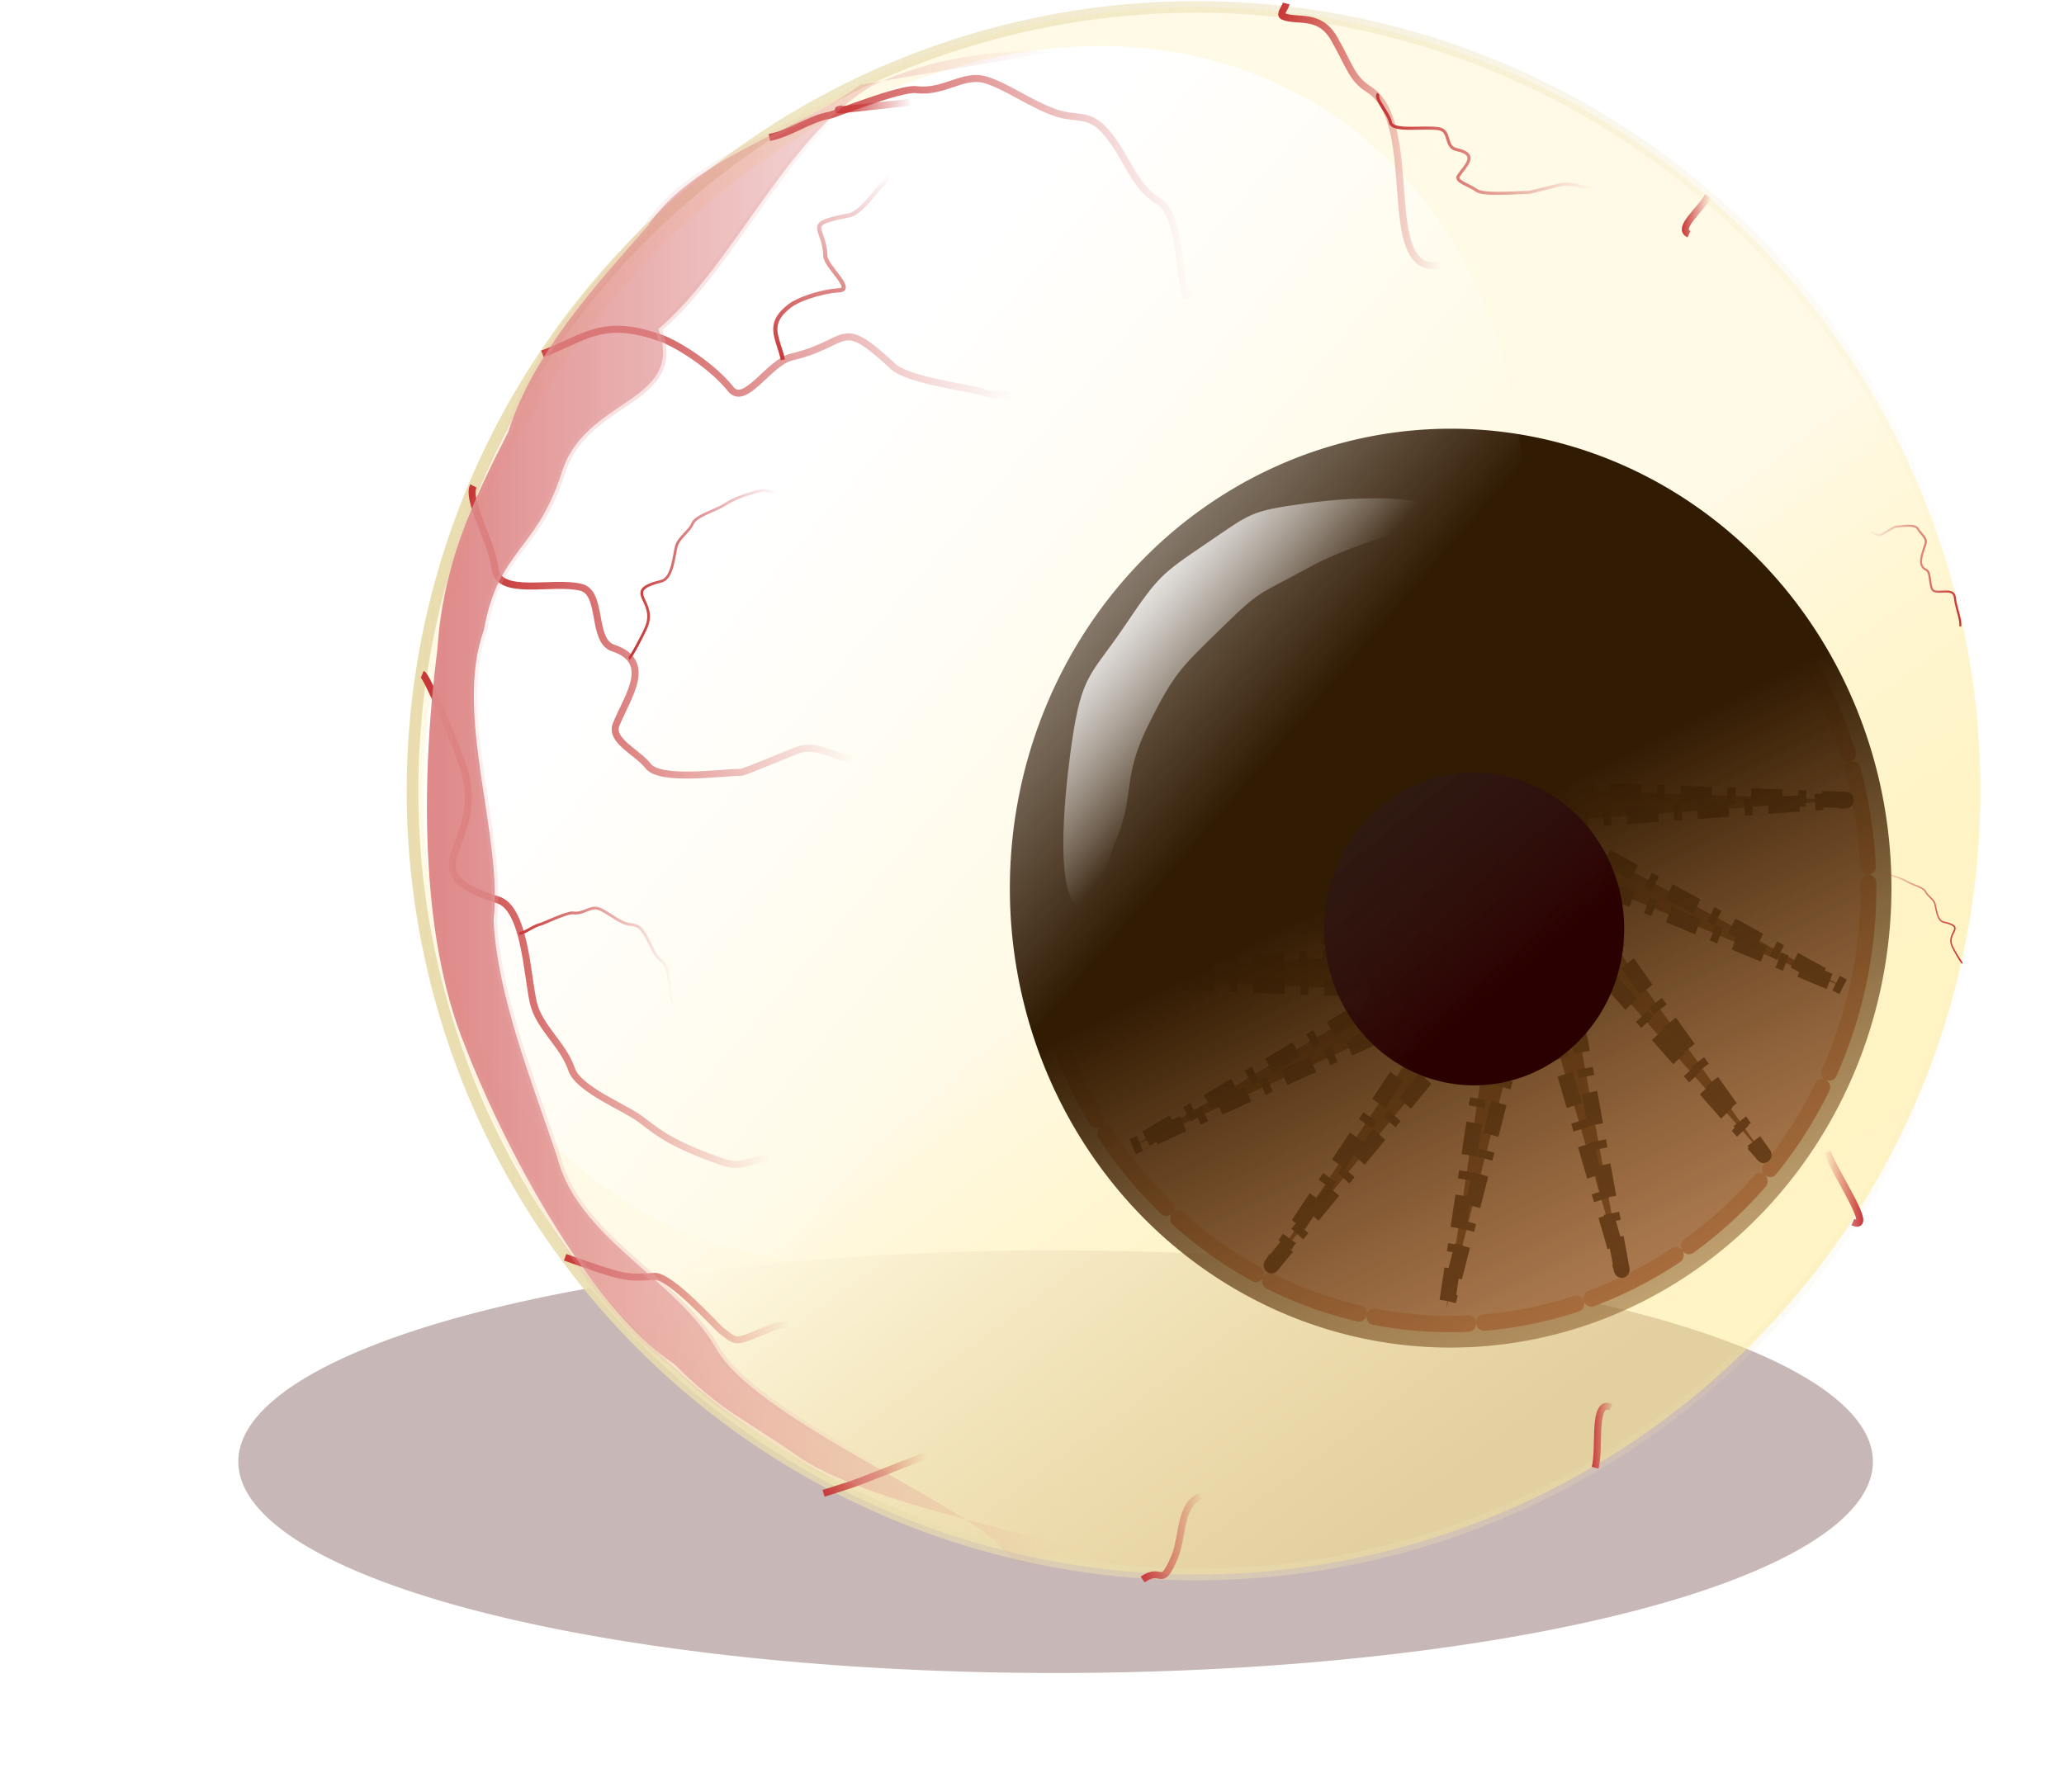 <?xml version="1.0" encoding="UTF-8" standalone="no"?>
<!-- Created with Inkscape (http://www.inkscape.org/) -->
<svg
   xmlns:dc="http://purl.org/dc/elements/1.1/"
   xmlns:cc="http://web.resource.org/cc/"
   xmlns:rdf="http://www.w3.org/1999/02/22-rdf-syntax-ns#"
   xmlns:svg="http://www.w3.org/2000/svg"
   xmlns="http://www.w3.org/2000/svg"
   xmlns:xlink="http://www.w3.org/1999/xlink"
   xmlns:sodipodi="http://sodipodi.sourceforge.net/DTD/sodipodi-0.dtd"
   xmlns:inkscape="http://www.inkscape.org/namespaces/inkscape"
   width="294.48"
   height="255.73"
   id="svg2"
   sodipodi:version="0.32"
   inkscape:version="0.45.1"
   sodipodi:docbase="/Users/johnolsen/Desktop"
   sodipodi:docname="ecuabron_Brown_Eye.svg"
   inkscape:output_extension="org.inkscape.output.svg.inkscape"
   version="1.0">
  <defs
     id="defs4">
    <linearGradient
       inkscape:collect="always"
       id="linearGradient12893">
      <stop
         style="stop-color:#ffffff;stop-opacity:1;"
         offset="0"
         id="stop12895" />
      <stop
         style="stop-color:#ffffff;stop-opacity:0;"
         offset="1"
         id="stop12897" />
    </linearGradient>
    <linearGradient
       id="linearGradient11822">
      <stop
         style="stop-color:#c87137;stop-opacity:1;"
         offset="0"
         id="stop11824" />
      <stop
         style="stop-color:#c87137;stop-opacity:0;"
         offset="1"
         id="stop11826" />
    </linearGradient>
    <linearGradient
       inkscape:collect="always"
       id="linearGradient10501">
      <stop
         style="stop-color:#e9afaf;stop-opacity:1;"
         offset="0"
         id="stop10503" />
      <stop
         style="stop-color:#e9afaf;stop-opacity:0;"
         offset="1"
         id="stop10505" />
    </linearGradient>
    <linearGradient
       inkscape:collect="always"
       id="linearGradient10493">
      <stop
         style="stop-color:#de8787;stop-opacity:1;"
         offset="0"
         id="stop10495" />
      <stop
         style="stop-color:#de8787;stop-opacity:0;"
         offset="1"
         id="stop10497" />
    </linearGradient>
    <linearGradient
       inkscape:collect="always"
       id="linearGradient9512">
      <stop
         style="stop-color:#e9ddaf;stop-opacity:1;"
         offset="0"
         id="stop9514" />
      <stop
         style="stop-color:#e9ddaf;stop-opacity:0;"
         offset="1"
         id="stop9516" />
    </linearGradient>
    <linearGradient
       inkscape:collect="always"
       id="linearGradient7643">
      <stop
         style="stop-color:#c83737;stop-opacity:1;"
         offset="0"
         id="stop7645" />
      <stop
         style="stop-color:#c83737;stop-opacity:0;"
         offset="1"
         id="stop7647" />
    </linearGradient>
    <linearGradient
       inkscape:collect="always"
       id="linearGradient5665">
      <stop
         style="stop-color:#ffffff;stop-opacity:1;"
         offset="0"
         id="stop5667" />
      <stop
         style="stop-color:#ffffff;stop-opacity:0"
         offset="1"
         id="stop5669" />
    </linearGradient>
    <linearGradient
       id="linearGradient4405">
      <stop
         style="stop-color:#fffae5;stop-opacity:1;"
         offset="0"
         id="stop4407" />
      <stop
         id="stop4413"
         offset="1"
         style="stop-color:#ffe88b;stop-opacity:0.498;" />
    </linearGradient>
    <linearGradient
       id="linearGradient4391">
      <stop
         style="stop-color:#fff9e0;stop-opacity:1;"
         offset="1"
         id="stop4393" />
      <stop
         id="stop4403"
         offset="1"
         style="stop-color:#eaddab;stop-opacity:0.498;" />
      <stop
         style="stop-color:#d6c176;stop-opacity:0;"
         offset="1"
         id="stop4395" />
    </linearGradient>
    <linearGradient
       id="linearGradient2378">
      <stop
         style="stop-color:#2b0000;stop-opacity:1;"
         offset="0"
         id="stop2380" />
      <stop
         id="stop2386"
         offset="1"
         style="stop-color:#2f2424;stop-opacity:0.498;" />
      <stop
         style="stop-color:#f9e1e1;stop-opacity:0;"
         offset="1"
         id="stop2382" />
    </linearGradient>
    <linearGradient
       id="linearGradient2360">
      <stop
         style="stop-color:#969696;stop-opacity:0;"
         offset="0"
         id="stop2364" />
      <stop
         id="stop2376"
         offset="1"
         style="stop-color:#969696;stop-opacity:0;" />
      <stop
         id="stop2372"
         offset="1"
         style="stop-color:#969696;stop-opacity:0;" />
    </linearGradient>
    <linearGradient
       id="linearGradient2348">
      <stop
         style="stop-color:#311b03;stop-opacity:1;"
         offset="0"
         id="stop2350" />
      <stop
         id="stop11819"
         offset="0.891"
         style="stop-color:#855320;stop-opacity:0.498;" />
      <stop
         style="stop-color:#b56c23;stop-opacity:0;"
         offset="1"
         id="stop2352" />
    </linearGradient>
    <filter
       inkscape:collect="always"
       id="filter3401">
      <feGaussianBlur
         inkscape:collect="always"
         stdDeviation="2.962"
         id="feGaussianBlur3403" />
    </filter>
    <filter
       inkscape:collect="always"
       id="filter10535">
      <feGaussianBlur
         inkscape:collect="always"
         stdDeviation="2.96"
         id="feGaussianBlur10537" />
    </filter>
    <linearGradient
       inkscape:collect="always"
       xlink:href="#linearGradient4405"
       id="linearGradient12936"
       gradientUnits="userSpaceOnUse"
       x1="300.316"
       y1="553.904"
       x2="375.527"
       y2="655.472" />
    <linearGradient
       inkscape:collect="always"
       xlink:href="#linearGradient9512"
       id="linearGradient12938"
       gradientUnits="userSpaceOnUse"
       x1="150.17"
       y1="528.191"
       x2="468.461"
       y2="528.191" />
    <linearGradient
       inkscape:collect="always"
       xlink:href="#linearGradient2348"
       id="linearGradient12940"
       gradientUnits="userSpaceOnUse"
       x1="288.373"
       y1="410.036"
       x2="339.363"
       y2="475.139" />
    <linearGradient
       inkscape:collect="always"
       xlink:href="#linearGradient2378"
       id="linearGradient12942"
       gradientUnits="userSpaceOnUse"
       x1="143.145"
       y1="422.783"
       x2="108.545"
       y2="393.647" />
    <radialGradient
       inkscape:collect="always"
       xlink:href="#linearGradient11822"
       id="radialGradient12944"
       gradientUnits="userSpaceOnUse"
       gradientTransform="matrix(0.287,0.287,-0.279,0.279,213.469,260.601)"
       cx="136.316"
       cy="415.954"
       fx="136.316"
       fy="415.954"
       r="23.808" />
    <linearGradient
       inkscape:collect="always"
       xlink:href="#linearGradient5665"
       id="linearGradient12946"
       gradientUnits="userSpaceOnUse"
       x1="239.812"
       y1="430.898"
       x2="318.294"
       y2="443.951" />
    <linearGradient
       inkscape:collect="always"
       xlink:href="#linearGradient7643"
       id="linearGradient12948"
       gradientUnits="userSpaceOnUse"
       gradientTransform="translate(15.002,-64.335)"
       x1="207.386"
       y1="431.641"
       x2="260.647"
       y2="431.641" />
    <linearGradient
       inkscape:collect="always"
       xlink:href="#linearGradient7643"
       id="linearGradient12950"
       gradientUnits="userSpaceOnUse"
       gradientTransform="translate(11.765,-67.141)"
       x1="218.674"
       y1="397.366"
       x2="286.597"
       y2="397.366" />
    <linearGradient
       inkscape:collect="always"
       xlink:href="#linearGradient7643"
       id="linearGradient12952"
       gradientUnits="userSpaceOnUse"
       gradientTransform="translate(15.002,-64.335)"
       x1="200.463"
       y1="472.857"
       x2="248.81"
       y2="472.857" />
    <linearGradient
       inkscape:collect="always"
       xlink:href="#linearGradient7643"
       id="linearGradient12954"
       gradientUnits="userSpaceOnUse"
       gradientTransform="translate(15.002,-64.335)"
       x1="218.674"
       y1="528.164"
       x2="251.542"
       y2="528.164" />
    <linearGradient
       inkscape:collect="always"
       xlink:href="#linearGradient7643"
       id="linearGradient12956"
       gradientUnits="userSpaceOnUse"
       gradientTransform="translate(15.002,-64.335)"
       x1="255.55"
       y1="553.347"
       x2="270.754"
       y2="553.347" />
    <linearGradient
       inkscape:collect="always"
       xlink:href="#linearGradient7643"
       id="linearGradient12958"
       gradientUnits="userSpaceOnUse"
       gradientTransform="translate(15.002,-64.335)"
       x1="301.076"
       y1="562.336"
       x2="310.271"
       y2="562.336" />
    <linearGradient
       inkscape:collect="always"
       xlink:href="#linearGradient7643"
       id="linearGradient12960"
       gradientUnits="userSpaceOnUse"
       gradientTransform="translate(15.002,-64.335)"
       x1="247.81"
       y1="369.562"
       x2="308.905"
       y2="369.562" />
    <linearGradient
       inkscape:collect="always"
       xlink:href="#linearGradient7643"
       id="linearGradient12962"
       gradientUnits="userSpaceOnUse"
       gradientTransform="translate(15.002,-64.335)"
       x1="257.651"
       y1="357.997"
       x2="268.842"
       y2="357.997" />
    <linearGradient
       inkscape:collect="always"
       xlink:href="#linearGradient7643"
       id="linearGradient12964"
       gradientUnits="userSpaceOnUse"
       gradientTransform="translate(15.002,-64.335)"
       x1="320.915"
       y1="362.06"
       x2="344.416"
       y2="362.06" />
    <linearGradient
       inkscape:collect="always"
       xlink:href="#linearGradient7643"
       id="linearGradient12966"
       gradientUnits="userSpaceOnUse"
       gradientTransform="translate(17.376,-66.925)"
       x1="376.13"
       y1="376.133"
       x2="380.381"
       y2="376.133" />
    <linearGradient
       inkscape:collect="always"
       xlink:href="#linearGradient7643"
       id="linearGradient12968"
       gradientUnits="userSpaceOnUse"
       gradientTransform="matrix(-1,0,0,-1,820.087,946.506)"
       x1="400.696"
       y1="498.516"
       x2="406.331"
       y2="498.516" />
    <linearGradient
       inkscape:collect="always"
       xlink:href="#linearGradient7643"
       id="linearGradient12970"
       gradientUnits="userSpaceOnUse"
       gradientTransform="translate(-8.303,-39.304)"
       x1="388.942"
       y1="522.887"
       x2="392.218"
       y2="522.887" />
    <linearGradient
       inkscape:collect="always"
       xlink:href="#linearGradient10493"
       id="linearGradient12972"
       gradientUnits="userSpaceOnUse"
       gradientTransform="translate(19.1,-64.335)"
       x1="194.705"
       y1="457.007"
       x2="285.524"
       y2="457.007" />
    <radialGradient
       inkscape:collect="always"
       xlink:href="#linearGradient10501"
       id="radialGradient12974"
       gradientUnits="userSpaceOnUse"
       gradientTransform="matrix(1,0,0,2.373,19.1,-691.774)"
       cx="240.115"
       cy="457.007"
       fx="240.115"
       fy="457.007"
       r="45.41" />
    <linearGradient
       inkscape:collect="always"
       xlink:href="#linearGradient7643"
       id="linearGradient12976"
       gradientUnits="userSpaceOnUse"
       gradientTransform="matrix(0.561,0,0,0.344,234.622,150.023)"
       x1="207.386"
       y1="431.641"
       x2="260.647"
       y2="431.641" />
    <linearGradient
       inkscape:collect="always"
       xlink:href="#linearGradient7643"
       id="linearGradient12978"
       gradientUnits="userSpaceOnUse"
       gradientTransform="matrix(0.428,0,0,-0.343,158.114,522.971)"
       x1="200.463"
       y1="472.857"
       x2="248.81"
       y2="472.857" />
    <linearGradient
       inkscape:collect="always"
       xlink:href="#linearGradient7643"
       id="linearGradient12980"
       gradientUnits="userSpaceOnUse"
       gradientTransform="matrix(0.367,0,0,0.435,136.432,254.152)"
       x1="247.81"
       y1="369.562"
       x2="308.905"
       y2="369.562" />
    <linearGradient
       inkscape:collect="always"
       xlink:href="#linearGradient7643"
       id="linearGradient12982"
       gradientUnits="userSpaceOnUse"
       gradientTransform="matrix(0.161,-0.422,0.739,0.282,-62.829,310.659)"
       x1="218.674"
       y1="397.366"
       x2="286.597"
       y2="397.366" />
    <linearGradient
       inkscape:collect="always"
       xlink:href="#linearGradient7643"
       id="linearGradient12984"
       gradientUnits="userSpaceOnUse"
       gradientTransform="matrix(-0.249,0,0,-0.182,482.982,495.739)"
       x1="200.463"
       y1="472.857"
       x2="248.81"
       y2="472.857" />
    <linearGradient
       inkscape:collect="always"
       xlink:href="#linearGradient7643"
       id="linearGradient12986"
       gradientUnits="userSpaceOnUse"
       gradientTransform="matrix(-0.241,0,0,-0.348,482.939,511.281)"
       x1="207.386"
       y1="431.641"
       x2="260.647"
       y2="431.641" />
    <linearGradient
       inkscape:collect="always"
       xlink:href="#linearGradient12893"
       id="linearGradient12988"
       gradientUnits="userSpaceOnUse"
       x1="311.052"
       y1="361.657"
       x2="331.647"
       y2="379.092" />
    <mask
       maskUnits="userSpaceOnUse"
       id="mask13998">
      <path
         sodipodi:type="arc"
         style="opacity:1;fill:#00ff00;fill-opacity:0.24;fill-rule:nonzero;stroke:none;stroke-width:1.657;stroke-linecap:round;stroke-linejoin:round;stroke-miterlimit:4;stroke-dasharray:none;stroke-dashoffset:0;stroke-opacity:1"
         id="path14000"
         sodipodi:cx="211.58539"
         sodipodi:cy="399.47092"
         sodipodi:rx="165.96571"
         sodipodi:ry="104.92597"
         d="M 377.551 399.471 A 165.966 104.926 0 1 1  45.62,399.471 A 165.966 104.926 0 1 1  377.551 399.471 z"
         transform="translate(82.871,92.157)" />
    </mask>
    <mask
       maskUnits="userSpaceOnUse"
       id="mask14002">
      <path
         sodipodi:type="arc"
         style="opacity:1;fill:#00ff00;fill-opacity:0.24;fill-rule:nonzero;stroke:none;stroke-width:1.657;stroke-linecap:round;stroke-linejoin:round;stroke-miterlimit:4;stroke-dasharray:none;stroke-dashoffset:0;stroke-opacity:1"
         id="path14004"
         sodipodi:cx="211.58539"
         sodipodi:cy="399.47092"
         sodipodi:rx="165.96571"
         sodipodi:ry="104.92597"
         d="M 377.551 399.471 A 165.966 104.926 0 1 1  45.62,399.471 A 165.966 104.926 0 1 1  377.551 399.471 z"
         transform="matrix(1,0,0,1.212,163.961,-54.236)" />
    </mask>
    <filter
       inkscape:collect="always"
       x="-0.175"
       width="1.35"
       y="-0.36"
       height="1.72"
       id="filter3347">
      <feGaussianBlur
         inkscape:collect="always"
         stdDeviation="20.433"
         id="feGaussianBlur3349" />
    </filter>
  </defs>
  <sodipodi:namedview
     id="base"
     pagecolor="#ffffff"
     bordercolor="#666666"
     borderopacity="1.0"
     inkscape:pageopacity="0.0"
     inkscape:pageshadow="2"
     inkscape:zoom="2.1446648"
     inkscape:cx="124.73871"
     inkscape:cy="119.36597"
     inkscape:document-units="px"
     inkscape:current-layer="layer1"
     inkscape:window-width="1315"
     inkscape:window-height="916"
     inkscape:window-x="0"
     inkscape:window-y="22"
     width="294.48px"
     height="255.73px" />
  <g
     inkscape:label="Capa 1"
     inkscape:groupmode="layer"
     id="layer1"
     transform="translate(-292.698,-250.004)">
    <path
       sodipodi:type="arc"
       style="opacity:1;fill:#c8b7b7;fill-opacity:1;fill-rule:nonzero;stroke:none;stroke-width:1.465;stroke-linecap:round;stroke-linejoin:round;stroke-miterlimit:4;stroke-dasharray:4.396, 1.465;stroke-dashoffset:0;stroke-opacity:1;filter:url(#filter3347)"
       id="path2275"
       sodipodi:cx="313.80811"
       sodipodi:cy="427.91873"
       sodipodi:rx="116.60801"
       sodipodi:ry="56.796143"
       d="M 430.416 427.919 A 116.608 56.796 0 1 1  197.2,427.919 A 116.608 56.796 0 1 1  430.416 427.919 z"
       transform="matrix(1,0,0,0.531,129.498,231.365)" />
    <g
       id="g12908"
       transform="translate(139.149,-28.515)">
      <path
         transform="matrix(0.708,0,0,0.708,105.257,17.398)"
         d="M 467.292 528.191 A 157.976 157.976 0 1 1  151.339,528.191 A 157.976 157.976 0 1 1  467.292 528.191 z"
         sodipodi:ry="157.97623"
         sodipodi:rx="157.97623"
         sodipodi:cy="528.19098"
         sodipodi:cx="309.31558"
         id="path4389"
         style="fill:url(#linearGradient12936);fill-opacity:1;fill-rule:nonzero;stroke:url(#linearGradient12938);stroke-width:2.339;stroke-linecap:round;stroke-linejoin:round;stroke-miterlimit:4;stroke-dasharray:none;stroke-dashoffset:0;stroke-opacity:1"
         sodipodi:type="arc" />
      <path
         transform="matrix(0.938,0.209,-0.201,0.978,301.025,-24.3)"
         d="M 212.8 407.077 A 62.143 62.143 0 1 1  88.513,407.077 A 62.143 62.143 0 1 1  212.8 407.077 z"
         sodipodi:ry="62.143387"
         sodipodi:rx="62.143387"
         sodipodi:cy="407.07681"
         sodipodi:cx="150.65645"
         id="path3405"
         style="fill:#deaa87;fill-opacity:1;fill-rule:nonzero;stroke:#d38d5f;stroke-width:2.339;stroke-linecap:round;stroke-linejoin:round;stroke-miterlimit:4;stroke-dasharray:14.034, 2.339;stroke-dashoffset:0;stroke-opacity:1"
         sodipodi:type="arc" />
      <path
         transform="matrix(0.71,0.158,-0.152,0.74,341.266,154.89)"
         d="M 143.145,381.354 L 105.172,291.259 L 110.954,395.828 L 115.832,298.179 L 75.671,394.902 L 122.435,309.039 L 44.284,378.758 L 123.671,321.689 L 23.01,350.596 L 119.297,333.623 L 16.062,315.991 L 110.178,342.476 L 24.817,281.799 L 98.12,346.497 L 47.539,254.791 L 85.513,344.887 L 79.73,240.317 L 74.852,337.967 L 115.013,241.244 L 68.249,327.106 L 146.4,257.387 L 67.013,314.457 L 167.674,285.55 L 71.387,302.523 L 174.622,320.155 L 80.506,293.669 L 165.868,354.347 L 92.564,289.649 L 143.145,381.354 z "
         inkscape:randomized="0"
         inkscape:rounded="0"
         inkscape:flatsided="false"
         sodipodi:arg2="-1.2194307"
         sodipodi:arg1="0.92385091"
         sodipodi:r2="28.559168"
         sodipodi:r1="79.307266"
         sodipodi:cy="318.07291"
         sodipodi:cx="95.34201"
         sodipodi:sides="14"
         id="path2404"
         style="fill:#784421;fill-opacity:1;fill-rule:nonzero;stroke:#502d16;stroke-width:3.092;stroke-linecap:butt;stroke-linejoin:round;stroke-miterlimit:4;stroke-dasharray:6.183, 3.092, 1.546, 3.092;stroke-dashoffset:0;stroke-opacity:1;filter:url(#filter3401)"
         sodipodi:type="star" />
      <path
         transform="matrix(0.938,0.209,-0.201,0.978,152.099,-52.641)"
         d="M 373.963 402.297 A 65.558 65.558 0 1 1  242.847,402.297 A 65.558 65.558 0 1 1  373.963 402.297 z"
         sodipodi:ry="65.557854"
         sodipodi:rx="65.557854"
         sodipodi:cy="402.29657"
         sodipodi:cx="308.40506"
         id="path2338"
         style="fill:url(#linearGradient12940);fill-opacity:1;fill-rule:nonzero;stroke:none;stroke-width:6;stroke-linecap:round;stroke-linejoin:round;stroke-miterlimit:4;stroke-dasharray:none;stroke-dashoffset:0;stroke-opacity:1"
         sodipodi:type="arc" />
      <path
         transform="matrix(0.938,0.209,-0.201,0.978,319.622,-24.197)"
         d="M 158.624 415.954 A 22.308 22.308 0 1 1  114.008,415.954 A 22.308 22.308 0 1 1  158.624 415.954 z"
         sodipodi:ry="22.307882"
         sodipodi:rx="22.307882"
         sodipodi:cy="415.95444"
         sodipodi:cx="136.31567"
         id="path2358"
         style="fill:url(#linearGradient12942);fill-opacity:1;fill-rule:nonzero;stroke:url(#radialGradient12944);stroke-width:3;stroke-linecap:round;stroke-linejoin:round;stroke-miterlimit:4;stroke-dasharray:none;stroke-dashoffset:0;stroke-opacity:1"
         sodipodi:type="arc" />
      <path
         transform="matrix(0.865,0.492,-0.502,0.835,270.415,-126.613)"
         d="M 349.379 433.724 A 72.159 94.922 0 1 1  205.06,433.724 A 72.159 94.922 0 1 1  349.379 433.724 z"
         sodipodi:ry="94.922318"
         sodipodi:rx="72.159172"
         sodipodi:cy="433.72394"
         sodipodi:cx="277.21954"
         id="path5655"
         style="fill:url(#linearGradient12946);fill-opacity:1;fill-rule:nonzero;stroke:none;stroke-width:3;stroke-linecap:round;stroke-linejoin:round;stroke-miterlimit:4;stroke-dasharray:none;stroke-dashoffset:0;stroke-opacity:1"
         sodipodi:type="arc" />
      <path
         sodipodi:nodetypes="csssssssc"
         id="path6650"
         d="M 221.092,347.861 C 220.048,349.831 223.711,355.788 224.16,359.6 C 224.65,363.769 232.38,361.314 236.452,362.332 C 239.613,363.122 237.914,369.952 241.005,370.982 C 246.889,372.943 243.045,377.946 241.46,381.908 C 240.536,384.219 244.495,385.854 246.013,387.827 C 247.727,390.055 256.527,388.737 259.215,388.737 C 259.768,388.737 265.338,386.327 267.41,385.55 C 269.863,384.63 272.57,386.461 275.149,386.916"
         style="fill:none;fill-rule:evenodd;stroke:url(#linearGradient12948);stroke-width:1px;stroke-linecap:butt;stroke-linejoin:miter;stroke-opacity:1" />
      <path
         id="path6652"
         d="M 230.939,329.024 C 237.079,326.722 239.452,323.807 247.784,326.748 C 250.148,327.582 255.117,330.679 257.799,334.032 C 259.835,336.576 263.278,330.226 266.449,329.479 C 275.12,327.439 273.078,323.516 281.018,330.845 C 283.2,332.859 292.351,333.921 293.765,334.487 C 295.041,334.998 296.497,334.791 297.863,334.942"
         style="fill:none;fill-rule:evenodd;stroke:url(#linearGradient12950);stroke-width:1px;stroke-linecap:butt;stroke-linejoin:miter;stroke-opacity:1" />
      <path
         sodipodi:nodetypes="cssssssc"
         id="path6654"
         d="M 213.807,374.721 C 214.44,374.974 218.461,384.388 219.607,387.827 C 223.395,399.188 211.088,402.721 224.615,406.948 C 228.418,408.136 228.757,417.617 229.623,421.516 C 230.419,425.099 233.926,427.595 235.086,431.077 C 236.077,434.049 242.793,436.546 245.102,438.361 C 248,440.638 250.125,442.035 256.484,444.279 C 259.523,445.352 260.156,444.034 263.313,443.824"
         style="fill:none;fill-rule:evenodd;stroke:url(#linearGradient12952);stroke-width:1px;stroke-linecap:butt;stroke-linejoin:miter;stroke-opacity:1" />
      <path
         id="path6656"
         d="M 234.176,457.937 C 242.523,460.883 242.69,460.933 246.923,460.669 C 249.208,460.526 255.754,467.847 256.484,468.408 C 258.924,470.286 258.255,470.158 263.768,467.953 C 264.486,467.666 265.285,467.649 266.044,467.498"
         style="fill:none;fill-rule:evenodd;stroke:url(#linearGradient12954);stroke-width:1px;stroke-linecap:butt;stroke-linejoin:miter;stroke-opacity:1" />
      <path
         id="path6658"
         d="M 284.71,486.619 C 287.431,485.53 279.247,488.743 276.515,489.806 C 274.794,490.475 272.803,491.043 271.052,491.627"
         style="fill:none;fill-rule:evenodd;stroke:url(#linearGradient12956);stroke-width:1px;stroke-linecap:butt;stroke-linejoin:miter;stroke-opacity:1" />
      <path
         id="path6660"
         d="M 324.773,492.082 C 321.857,493.216 322.345,497.848 321.131,500.732 C 319.147,505.443 319.397,501.946 316.578,503.919"
         style="fill:none;fill-rule:evenodd;stroke:url(#linearGradient12958);stroke-width:1px;stroke-linecap:butt;stroke-linejoin:miter;stroke-opacity:1" />
      <path
         id="path6662"
         d="M 323.407,319.992 C 321.656,324.151 322.772,309.484 318.855,307.245 C 316.035,305.634 314.692,302.238 312.936,299.506 C 309.272,293.805 307.811,295.99 303.831,294.498 C 300.275,293.164 297.208,290.863 294.27,289.945 C 290.969,288.913 288.333,291.821 284.255,291.311 C 282.042,291.034 272.574,294.845 271.963,294.953 C 268.937,295.487 266.333,297.574 263.313,298.14"
         style="fill:none;fill-rule:evenodd;stroke:url(#linearGradient12960);stroke-width:1px;stroke-linecap:butt;stroke-linejoin:miter;stroke-opacity:1" />
      <path
         id="path6664"
         d="M 273.784,294.042 C 270.631,294.599 280.157,293.435 283.344,293.132"
         style="fill:none;fill-rule:evenodd;stroke:url(#linearGradient12962);stroke-width:1px;stroke-linecap:butt;stroke-linejoin:miter;stroke-opacity:1" />
      <path
         id="path6666"
         d="M 358.918,316.35 C 350.065,317.913 356.464,296.172 348.902,291.311 C 346.372,289.684 346.237,288.127 343.894,284.027 C 341.777,280.321 338.606,281.713 336.61,280.84 C 336.037,280.589 336.913,279.626 337.065,279.019"
         style="fill:none;fill-rule:evenodd;stroke:url(#linearGradient12964);stroke-width:1px;stroke-linecap:butt;stroke-linejoin:miter;stroke-opacity:1" />
      <path
         id="path6668"
         d="M 394.526,311.94 C 392.66,311.124 396.347,308.298 397.257,306.477"
         style="fill:none;fill-rule:evenodd;stroke:url(#linearGradient12966);stroke-width:1px;stroke-linecap:butt;stroke-linejoin:miter;stroke-opacity:1" />
      <path
         id="path6670"
         d="M 417.898,452.915 C 421.153,454.339 415.47,446.238 414.256,442.9"
         style="fill:none;fill-rule:evenodd;stroke:url(#linearGradient12968);stroke-width:1px;stroke-linecap:butt;stroke-linejoin:miter;stroke-opacity:1" />
      <path
         id="path6672"
         d="M 383.416,479.326 C 380.684,478.131 381.898,485.093 381.139,487.976"
         style="fill:none;fill-rule:evenodd;stroke:url(#linearGradient12970);stroke-width:1px;stroke-linecap:butt;stroke-linejoin:miter;stroke-opacity:1" />
      <path
         sodipodi:nodetypes="ccccccccccccccccc"
         id="path9522"
         d="M 276.288,290.627 C 267.142,297.385 252.596,300.906 245.965,310.771 C 238.191,319.618 229.618,329.011 226.059,340.171 C 220.764,350.498 216.737,359.187 215.953,371.192 C 213.755,388.305 213.193,411.521 219.917,427.823 C 224.83,440.69 237.244,464.959 249.743,473.169 C 256.495,480.002 259.928,481.036 267.929,486.697 C 279.553,494.014 304.548,497.74 317.364,502.683 C 308.258,500.428 301.632,506.335 295.66,498.488 C 288.007,491.829 260.779,480.208 255.682,470.885 C 249.989,461.027 236.014,455.208 233.074,443.728 C 229.671,433.5 224.496,420.755 223.964,409.802 C 225.349,397.78 218.229,380.419 222.587,368.434 C 224.605,357.04 230.018,357.205 233.634,346.15 C 236.827,335.203 251.422,336.115 247.485,325.478 C 258.265,316.265 265.732,297.958 278.078,290.698 C 286.122,286.931 295.271,285.449 304.124,285.879"
         style="fill:url(#linearGradient12972);fill-opacity:1;fill-rule:evenodd;stroke:url(#radialGradient12974);stroke-width:1px;stroke-linecap:butt;stroke-linejoin:miter;stroke-opacity:1;filter:url(#filter10535)" />
      <path
         style="fill:none;fill-rule:evenodd;stroke:url(#linearGradient12976);stroke-width:0.439px;stroke-linecap:butt;stroke-linejoin:miter;stroke-opacity:1"
         d="M 350.2,291.908 C 349.615,292.586 351.67,294.637 351.921,295.949 C 352.196,297.384 356.531,296.539 358.815,296.889 C 360.588,297.161 359.634,299.512 361.368,299.867 C 364.668,300.542 362.512,302.264 361.623,303.628 C 361.105,304.423 363.325,304.986 364.177,305.665 C 365.138,306.432 370.073,305.978 371.581,305.978 C 371.891,305.978 375.014,305.149 376.177,304.881 C 377.552,304.565 379.07,305.195 380.517,305.352"
         id="path10661"
         sodipodi:nodetypes="csssssssc" />
      <path
         style="fill:none;fill-rule:evenodd;stroke:url(#linearGradient12978);stroke-width:0.383px;stroke-linecap:butt;stroke-linejoin:miter;stroke-opacity:1"
         d="M 243.277,372.5 C 243.548,372.413 245.271,369.187 245.762,368.008 C 247.384,364.114 242.113,362.904 247.907,361.455 C 249.536,361.048 249.681,357.799 250.052,356.462 C 250.393,355.235 251.895,354.379 252.393,353.186 C 252.817,352.167 255.694,351.311 256.683,350.69 C 257.925,349.909 258.835,349.43 261.559,348.661 C 262.861,348.294 263.132,348.745 264.484,348.817"
         id="path10665"
         sodipodi:nodetypes="cssssssc" />
      <path
         style="fill:none;fill-rule:evenodd;stroke:url(#linearGradient12980);stroke-width:0.4px;stroke-linecap:butt;stroke-linejoin:miter;stroke-opacity:1"
         d="M 249.693,421.266 C 249.05,423.074 249.46,416.696 248.021,415.723 C 246.986,415.022 246.493,413.545 245.848,412.358 C 244.502,409.879 243.965,410.829 242.504,410.18 C 241.198,409.6 240.072,408.6 238.993,408.2 C 237.78,407.752 236.812,409.016 235.315,408.794 C 234.502,408.674 231.025,410.331 230.8,410.378 C 229.689,410.61 228.733,411.517 227.624,411.764"
         id="path10669" />
      <path
         style="fill:none;fill-rule:evenodd;stroke:url(#linearGradient12982);stroke-width:0.598px;stroke-linecap:butt;stroke-linejoin:miter;stroke-opacity:1"
         d="M 265.252,329.867 C 264.538,326.628 262.765,324.806 266.279,322.12 C 267.276,321.358 270.364,320.135 273.274,319.948 C 275.482,319.807 271.342,316.565 271.3,315.017 C 271.187,310.785 267.958,310.54 274.653,309.257 C 276.492,308.904 278.749,305.344 279.395,304.906 C 279.977,304.512 280.059,303.84 280.39,303.306"
         id="path10673" />
      <path
         sodipodi:nodetypes="cssssssc"
         id="path10677"
         d="M 433.529,415.958 C 433.372,415.912 432.371,414.201 432.086,413.576 C 431.144,411.512 434.205,410.87 430.841,410.102 C 429.895,409.886 429.81,408.163 429.595,407.455 C 429.397,406.804 428.525,406.35 428.236,405.717 C 427.989,405.177 426.319,404.723 425.744,404.394 C 425.024,403.98 424.495,403.726 422.913,403.318 C 422.157,403.123 422,403.363 421.215,403.401"
         style="fill:none;fill-rule:evenodd;stroke:url(#linearGradient12984);stroke-width:0.213px;stroke-linecap:butt;stroke-linejoin:miter;stroke-opacity:1" />
      <path
         sodipodi:nodetypes="csssssssc"
         id="path10681"
         d="M 433.198,367.901 C 433.45,367.215 432.566,365.143 432.458,363.817 C 432.339,362.367 430.474,363.221 429.491,362.867 C 428.728,362.592 429.138,360.217 428.392,359.858 C 426.972,359.176 427.9,357.436 428.282,356.058 C 428.505,355.254 427.55,354.685 427.184,353.999 C 426.77,353.224 424.646,353.682 423.997,353.682 C 423.864,353.682 422.519,354.521 422.019,354.791 C 421.427,355.111 420.774,354.474 420.151,354.316"
         style="fill:none;fill-rule:evenodd;stroke:url(#linearGradient12986);stroke-width:0.29px;stroke-linecap:butt;stroke-linejoin:miter;stroke-opacity:1" />
      <path
         sodipodi:nodetypes="cssssssssss"
         id="path11914"
         d="M 306.479,384.446 C 306.035,387.509 303.809,403.459 306.773,407.382 C 309.736,411.305 310.175,404.666 312.821,398.328 C 315.467,391.99 313.608,389.576 317.358,382.031 C 321.109,374.486 322.043,373.807 327.824,368.149 C 333.605,362.49 332.931,363.546 340.483,359.397 C 348.035,355.247 358.187,353.813 358.032,351.55 C 357.877,349.286 347.954,349.211 339.861,350.343 C 331.769,351.474 332.124,351.701 325.662,356.077 C 319.199,360.453 318.806,360.755 314.011,367.847 C 309.215,374.939 307.905,374.607 306.479,384.446 z "
         style="fill:url(#linearGradient12988);fill-opacity:1;fill-rule:evenodd;stroke:none;stroke-width:1px;stroke-linecap:butt;stroke-linejoin:miter;stroke-opacity:1" />
    </g>
  </g>
</svg>
